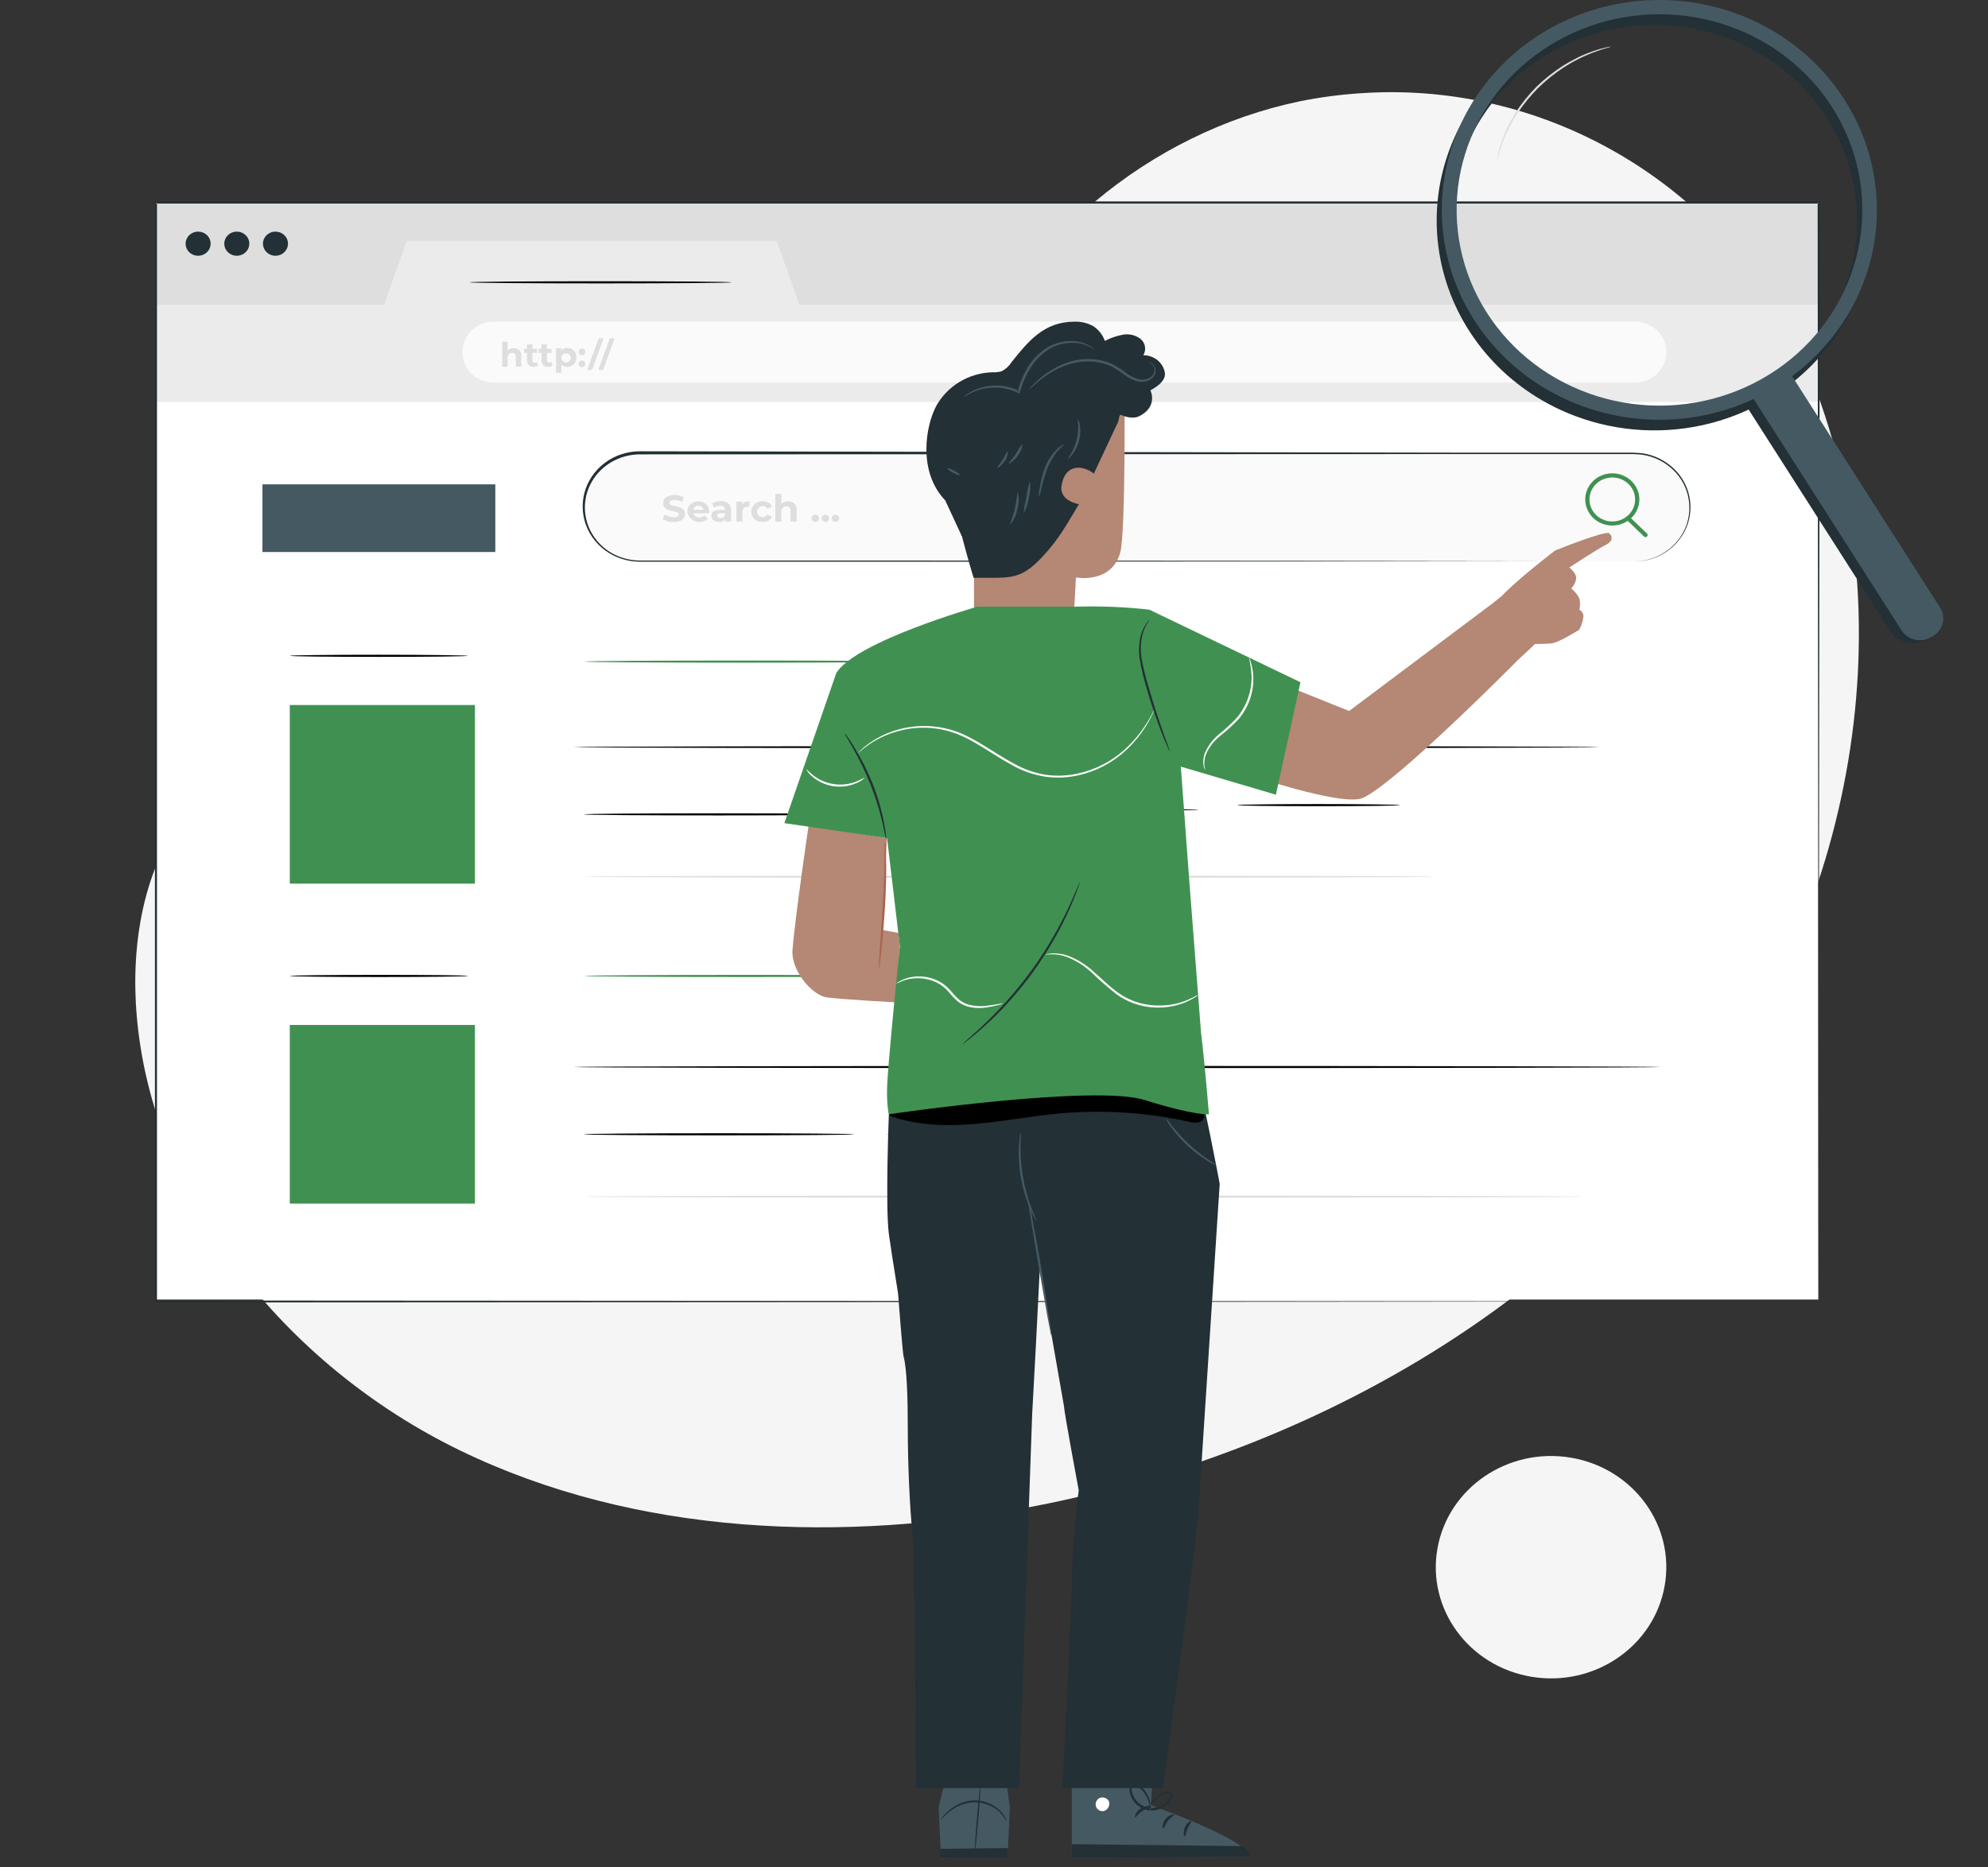 <svg fill-rule="evenodd" height="170.0" preserveAspectRatio="xMinYMin meet" version="1.0" viewBox="0 0 181 170" width="181.0" xmlns="http://www.w3.org/2000/svg" xmlns:xlink="http://www.w3.org/1999/xlink"><rect x="0" y="0" width="181" height="170" fill="#333333" stroke="none"/><title>...</title><desc>...</desc><g clip="0 0 181 170" id="group" transform="scale(1,-1) translate(0,-170)"><g transform=""><g transform=" matrix(1,0,0,-1,0,170)"><g transform=""><path d="M 162.598 29.293 L 161.652 27.798 C 153.708 15.159 139.338 7.543 124.193 8.47 C 122.24 8.582 120.298 8.832 118.383 9.217 C 104.609 12.061 92.624 22.11 87.655 34.981 C 84.734 42.549 83.921 51.264 78.359 57.273 C 71.146 65.091 58.895 65.338 48.127 65.013 C 37.359 64.687 25.099 64.964 17.914 72.816 C 13.448 77.749 12.019 84.752 12.367 91.322 C 13.328 108.756 25.924 124.339 41.925 132.086 C 57.926 139.833 76.786 140.525 94.305 137.12 C 118.851 132.344 142.196 119.234 156.226 99.002 C 170.255 78.769 173.823 51.148 162.598 29.293 Z " style="stroke: none; stroke-linecap: butt; stroke-width: 1; fill: rgb(96%,96%,96%); fill-rule: evenodd;"/></g><g transform=""><path d="M 151.557 144.419 C 152.543 138.909 148.712 133.672 143.001 132.721 C 137.291 131.77 131.862 135.466 130.877 140.976 C 129.892 146.486 133.722 151.723 139.433 152.674 C 145.144 153.624 150.572 149.929 151.557 144.419 Z " style="stroke: none; stroke-linecap: butt; stroke-width: 1; fill: rgb(96%,96%,96%); fill-rule: evenodd;"/></g><g transform=""><path d="M 165.572 18.456 L 14.18 18.456 L 14.18 27.813 L 165.572 27.813 L 165.572 18.456 Z " style="stroke: none; stroke-linecap: butt; stroke-width: 1; fill: rgb(87%,87%,87%); fill-rule: evenodd;"/></g><g transform=""><path d="M 165.549 36.409 L 14.157 36.409 L 14.157 118.326 L 165.549 118.326 L 165.549 36.409 Z " style="stroke: none; stroke-linecap: butt; stroke-width: 1; fill: rgb(100%,100%,100%); fill-rule: evenodd;"/></g><g transform=""><path d="M 14.18 27.742 L 34.969 27.742 L 37.026 21.957 L 70.724 21.957 L 72.781 27.742 L 165.572 27.742 L 165.572 36.607 L 14.18 36.607 L 14.18 27.742 Z " style="stroke: none; stroke-linecap: butt; stroke-width: 1; fill: rgb(92%,92%,92%); fill-rule: evenodd;"/></g><g transform=""><path d="M 19.177 22.189 C 19.177 22.406 19.11 22.619 18.985 22.799 C 18.859 22.98 18.682 23.121 18.474 23.204 C 18.265 23.287 18.036 23.309 17.816 23.267 C 17.595 23.224 17.392 23.119 17.233 22.966 C 17.073 22.812 16.965 22.616 16.921 22.403 C 16.877 22.19 16.899 21.969 16.986 21.768 C 17.072 21.568 17.218 21.396 17.405 21.275 C 17.592 21.155 17.812 21.09 18.038 21.09 C 18.187 21.09 18.336 21.118 18.474 21.173 C 18.613 21.228 18.738 21.309 18.844 21.411 C 18.95 21.513 19.034 21.634 19.091 21.768 C 19.148 21.901 19.177 22.044 19.177 22.189 Z " style="stroke: none; stroke-linecap: butt; stroke-width: 1; fill: rgb(14%,19%,21%); fill-rule: evenodd;"/></g><g transform=""><path d="M 22.698 22.189 C 22.698 22.406 22.631 22.619 22.506 22.799 C 22.38 22.98 22.203 23.121 21.994 23.204 C 21.786 23.287 21.557 23.309 21.337 23.267 C 21.116 23.224 20.913 23.119 20.753 22.966 C 20.594 22.812 20.486 22.616 20.442 22.403 C 20.398 22.19 20.42 21.969 20.507 21.768 C 20.593 21.568 20.739 21.396 20.926 21.275 C 21.113 21.155 21.334 21.09 21.559 21.09 C 21.708 21.09 21.857 21.118 21.995 21.173 C 22.134 21.228 22.259 21.309 22.365 21.411 C 22.471 21.513 22.555 21.634 22.612 21.768 C 22.669 21.901 22.698 22.044 22.698 22.189 Z " style="stroke: none; stroke-linecap: butt; stroke-width: 1; fill: rgb(14%,19%,21%); fill-rule: evenodd;"/></g><g transform=""><path d="M 26.219 22.189 C 26.219 22.406 26.152 22.619 26.027 22.799 C 25.902 22.98 25.724 23.121 25.516 23.204 C 25.308 23.287 25.079 23.309 24.858 23.267 C 24.637 23.224 24.434 23.119 24.275 22.966 C 24.116 22.812 24.007 22.616 23.963 22.403 C 23.919 22.19 23.942 21.969 24.028 21.768 C 24.114 21.568 24.26 21.396 24.448 21.275 C 24.635 21.155 24.855 21.09 25.08 21.09 C 25.23 21.09 25.378 21.118 25.517 21.173 C 25.655 21.228 25.781 21.309 25.887 21.411 C 25.992 21.513 26.076 21.634 26.133 21.768 C 26.19 21.901 26.22 22.044 26.219 22.189 Z " style="stroke: none; stroke-linecap: butt; stroke-width: 1; fill: rgb(14%,19%,21%); fill-rule: evenodd;"/></g><g transform=""><path d="M 148.839 34.843 L 44.974 34.843 C 44.209 34.843 43.476 34.55 42.936 34.029 C 42.395 33.507 42.092 32.8 42.092 32.062 C 42.092 31.325 42.395 30.618 42.936 30.096 C 43.476 29.575 44.209 29.282 44.974 29.282 L 148.839 29.282 C 149.603 29.282 150.336 29.575 150.877 30.096 C 151.417 30.618 151.721 31.325 151.721 32.062 C 151.721 32.8 151.417 33.507 150.877 34.029 C 150.336 34.55 149.603 34.843 148.839 34.843 Z " style="stroke: none; stroke-linecap: butt; stroke-width: 1; fill: rgb(98%,98%,98%); fill-rule: evenodd;"/></g><g transform=""><path d="M 47.46 32.432 L 47.46 33.374 L 46.968 33.374 L 46.968 32.507 C 46.968 32.242 46.84 32.133 46.623 32.133 C 46.406 32.133 46.213 32.275 46.213 32.574 L 46.213 33.389 L 45.721 33.389 L 45.721 31.109 L 46.213 31.109 L 46.213 31.902 C 46.361 31.772 46.555 31.702 46.755 31.707 C 46.853 31.701 46.952 31.716 47.044 31.751 C 47.135 31.785 47.218 31.84 47.285 31.909 C 47.353 31.978 47.403 32.061 47.434 32.152 C 47.464 32.242 47.473 32.338 47.46 32.432 L 47.46 32.432 Z " style="stroke: none; stroke-linecap: butt; stroke-width: 1; fill: rgb(87%,87%,87%); fill-rule: evenodd;"/></g><g transform=""><path d="M 49.002 33.292 C 48.887 33.363 48.752 33.4 48.615 33.397 C 48.531 33.408 48.445 33.4 48.364 33.375 C 48.284 33.349 48.21 33.307 48.149 33.25 C 48.088 33.193 48.041 33.124 48.011 33.047 C 47.982 32.97 47.971 32.888 47.98 32.806 L 47.98 32.133 L 47.716 32.133 L 47.716 31.76 L 47.98 31.76 L 47.98 31.36 L 48.472 31.36 L 48.472 31.76 L 48.894 31.76 L 48.894 32.133 L 48.472 32.133 L 48.472 32.806 C 48.467 32.834 48.47 32.864 48.479 32.891 C 48.488 32.918 48.503 32.943 48.524 32.964 C 48.544 32.985 48.569 33.001 48.597 33.011 C 48.625 33.021 48.655 33.025 48.685 33.023 C 48.756 33.024 48.826 33.001 48.882 32.959 L 49.002 33.292 Z " style="stroke: none; stroke-linecap: butt; stroke-width: 1; fill: rgb(87%,87%,87%); fill-rule: evenodd;"/></g><g transform=""><path d="M 50.327 33.292 C 50.211 33.362 50.077 33.399 49.94 33.397 C 49.855 33.408 49.77 33.4 49.689 33.375 C 49.608 33.349 49.535 33.307 49.474 33.25 C 49.413 33.193 49.365 33.124 49.336 33.047 C 49.307 32.97 49.296 32.888 49.304 32.806 L 49.304 32.133 L 49.041 32.133 L 49.041 31.76 L 49.304 31.76 L 49.304 31.36 L 49.796 31.36 L 49.796 31.76 L 50.222 31.76 L 50.222 32.133 L 49.796 32.133 L 49.796 32.806 C 49.793 32.834 49.796 32.863 49.805 32.89 C 49.815 32.917 49.83 32.942 49.85 32.963 C 49.87 32.983 49.895 32.999 49.923 33.01 C 49.95 33.02 49.98 33.025 50.009 33.023 C 50.082 33.024 50.153 33.001 50.211 32.959 L 50.327 33.292 Z " style="stroke: none; stroke-linecap: butt; stroke-width: 1; fill: rgb(87%,87%,87%); fill-rule: evenodd;"/></g><g transform=""><path d="M 52.473 32.552 C 52.48 32.662 52.463 32.773 52.423 32.877 C 52.383 32.981 52.321 33.075 52.242 33.155 C 52.162 33.234 52.066 33.297 51.959 33.339 C 51.853 33.38 51.739 33.4 51.624 33.397 C 51.529 33.401 51.434 33.385 51.346 33.351 C 51.258 33.317 51.178 33.265 51.113 33.199 L 51.113 33.946 L 50.621 33.946 L 50.621 31.704 L 51.101 31.704 L 51.101 31.894 C 51.168 31.822 51.251 31.766 51.344 31.729 C 51.436 31.692 51.536 31.676 51.636 31.681 C 51.752 31.679 51.867 31.701 51.974 31.745 C 52.081 31.788 52.177 31.854 52.256 31.936 C 52.335 32.018 52.395 32.115 52.433 32.222 C 52.47 32.328 52.483 32.44 52.473 32.552 L 52.473 32.552 Z M 51.973 32.552 C 51.965 32.471 51.934 32.394 51.882 32.331 C 51.83 32.267 51.76 32.219 51.68 32.193 C 51.6 32.167 51.515 32.164 51.433 32.184 C 51.352 32.204 51.278 32.246 51.221 32.306 C 51.164 32.366 51.127 32.44 51.113 32.52 C 51.099 32.6 51.11 32.683 51.143 32.757 C 51.177 32.831 51.232 32.895 51.303 32.939 C 51.373 32.984 51.455 33.008 51.539 33.008 C 51.6 33.009 51.66 32.997 51.715 32.974 C 51.771 32.951 51.821 32.917 51.862 32.874 C 51.903 32.831 51.934 32.78 51.953 32.724 C 51.972 32.669 51.979 32.61 51.973 32.552 Z " style="stroke: none; stroke-linecap: butt; stroke-width: 1; fill: rgb(87%,87%,87%); fill-rule: evenodd;"/></g><g transform=""><path d="M 52.682 32.002 C 52.69 31.93 52.726 31.862 52.783 31.813 C 52.84 31.764 52.913 31.737 52.99 31.737 C 53.066 31.737 53.139 31.764 53.196 31.813 C 53.253 31.862 53.289 31.93 53.297 32.002 C 53.302 32.044 53.298 32.087 53.285 32.127 C 53.272 32.167 53.25 32.204 53.221 32.235 C 53.191 32.267 53.156 32.292 53.116 32.309 C 53.076 32.326 53.033 32.335 52.99 32.335 C 52.946 32.335 52.903 32.326 52.863 32.309 C 52.823 32.292 52.788 32.267 52.758 32.235 C 52.73 32.204 52.708 32.167 52.694 32.127 C 52.681 32.087 52.677 32.044 52.682 32.002 L 52.682 32.002 Z M 52.682 33.097 C 52.69 33.025 52.726 32.957 52.783 32.908 C 52.84 32.859 52.913 32.832 52.99 32.832 C 53.066 32.832 53.139 32.859 53.196 32.908 C 53.253 32.957 53.289 33.025 53.297 33.097 C 53.302 33.139 53.298 33.182 53.285 33.222 C 53.272 33.262 53.25 33.299 53.221 33.33 C 53.191 33.361 53.156 33.387 53.116 33.404 C 53.076 33.421 53.033 33.43 52.99 33.43 C 52.946 33.43 52.903 33.421 52.863 33.404 C 52.823 33.387 52.788 33.361 52.758 33.33 C 52.73 33.299 52.708 33.262 52.694 33.222 C 52.681 33.182 52.677 33.139 52.682 33.097 L 52.682 33.097 Z " style="stroke: none; stroke-linecap: butt; stroke-width: 1; fill: rgb(87%,87%,87%); fill-rule: evenodd;"/></g><g transform=""><path d="M 54.51 30.803 L 54.951 30.803 L 53.906 33.677 L 53.468 33.677 L 54.51 30.803 Z " style="stroke: none; stroke-linecap: butt; stroke-width: 1; fill: rgb(87%,87%,87%); fill-rule: evenodd;"/></g><g transform=""><path d="M 55.52 30.803 L 55.958 30.803 L 54.916 33.677 L 54.475 33.677 L 55.52 30.803 Z " style="stroke: none; stroke-linecap: butt; stroke-width: 1; fill: rgb(87%,87%,87%); fill-rule: evenodd;"/></g><g transform=""><path d="M 148.746 51.14 L 58.252 51.14 C 56.897 51.14 55.597 50.621 54.639 49.697 C 53.681 48.772 53.143 47.518 53.143 46.211 L 53.143 46.211 C 53.144 44.904 53.682 43.651 54.64 42.727 C 55.598 41.803 56.897 41.283 58.252 41.282 L 148.746 41.282 C 150.101 41.283 151.4 41.803 152.357 42.727 C 153.315 43.651 153.854 44.904 153.855 46.211 C 153.855 47.518 153.317 48.772 152.359 49.697 C 151.4 50.621 150.101 51.14 148.746 51.14 L 148.746 51.14 Z " style="stroke: none; stroke-linecap: butt; stroke-width: 1; fill: rgb(98%,98%,98%); fill-rule: evenodd;"/></g><g transform=""><path d="M 148.746 51.14 C 149.468 51.125 150.179 50.97 150.838 50.684 C 151.486 50.397 152.064 49.983 152.538 49.468 C 153.011 48.953 153.369 48.349 153.588 47.695 C 153.772 47.111 153.842 46.499 153.797 45.89 C 153.749 45.208 153.554 44.544 153.224 43.939 C 152.855 43.277 152.334 42.704 151.702 42.265 C 151.01 41.784 150.204 41.481 149.358 41.383 C 148.909 41.346 148.457 41.333 148.006 41.345 L 146.596 41.345 L 133.586 41.345 L 58.26 41.372 C 57.355 41.374 56.468 41.612 55.691 42.059 C 54.929 42.499 54.301 43.126 53.872 43.877 C 53.443 44.628 53.229 45.475 53.252 46.333 C 53.275 47.19 53.534 48.025 54.002 48.754 C 54.47 49.483 55.131 50.078 55.916 50.479 C 56.692 50.867 57.557 51.06 58.43 51.039 L 83.677 51.039 L 117.542 51.062 L 140.395 51.092 L 146.593 51.092 L 148.208 51.092 C 148.572 51.092 148.758 51.092 148.758 51.092 L 148.208 51.092 L 146.593 51.092 L 140.395 51.092 L 117.542 51.126 L 83.677 51.144 L 63.675 51.144 L 58.43 51.144 C 57.524 51.167 56.627 50.966 55.823 50.561 C 54.795 50.036 53.978 49.195 53.503 48.17 C 53.028 47.145 52.922 45.996 53.202 44.907 C 53.483 43.817 54.133 42.85 55.049 42.158 C 55.966 41.467 57.096 41.091 58.26 41.091 L 133.605 41.215 L 146.616 41.215 L 148.026 41.215 C 148.482 41.204 148.938 41.218 149.393 41.256 C 150.254 41.359 151.074 41.672 151.775 42.164 C 152.39 42.589 152.9 43.141 153.267 43.78 C 153.634 44.418 153.85 45.127 153.898 45.856 C 153.939 46.475 153.862 47.095 153.673 47.687 C 153.497 48.204 153.236 48.69 152.898 49.126 C 152.373 49.813 151.673 50.358 150.865 50.707 C 150.373 50.916 149.85 51.051 149.316 51.107 C 148.932 51.14 148.746 51.14 148.746 51.14 Z " style="stroke: none; stroke-linecap: butt; stroke-width: 1; fill: rgb(14%,19%,21%); fill-rule: evenodd;"/></g><g transform=""><path d="M 60.328 47.261 L 60.517 46.85 C 60.757 47.009 61.04 47.094 61.331 47.097 C 61.668 47.097 61.803 46.988 61.803 46.843 C 61.803 46.398 60.374 46.704 60.374 45.822 C 60.374 45.419 60.711 45.075 61.412 45.075 C 61.711 45.069 62.005 45.142 62.264 45.284 L 62.09 45.703 C 61.884 45.584 61.649 45.52 61.408 45.516 C 61.071 45.516 60.94 45.639 60.94 45.789 C 60.94 46.226 62.369 45.923 62.369 46.794 C 62.369 47.19 62.028 47.541 61.327 47.541 C 60.972 47.549 60.623 47.452 60.328 47.261 L 60.328 47.261 Z " style="stroke: none; stroke-linecap: butt; stroke-width: 1; fill: rgb(87%,87%,87%); fill-rule: evenodd;"/></g><g transform=""><path d="M 64.561 46.734 L 63.132 46.734 C 63.161 46.849 63.231 46.95 63.331 47.019 C 63.43 47.088 63.553 47.119 63.674 47.108 C 63.762 47.111 63.849 47.096 63.93 47.065 C 64.011 47.034 64.085 46.988 64.147 46.929 L 64.438 47.235 C 64.29 47.372 64.105 47.467 63.905 47.508 C 63.704 47.549 63.496 47.536 63.303 47.469 C 63.11 47.402 62.941 47.285 62.813 47.13 C 62.686 46.975 62.606 46.789 62.582 46.592 C 62.58 46.466 62.605 46.34 62.656 46.224 C 62.706 46.107 62.781 46.001 62.876 45.913 C 62.97 45.825 63.082 45.757 63.205 45.712 C 63.327 45.668 63.458 45.648 63.589 45.654 C 63.72 45.648 63.85 45.668 63.972 45.713 C 64.095 45.758 64.206 45.828 64.298 45.917 C 64.391 46.006 64.463 46.113 64.51 46.23 C 64.558 46.348 64.579 46.474 64.573 46.6 C 64.573 46.633 64.565 46.69 64.561 46.734 Z M 63.124 46.424 L 64.054 46.424 C 64.034 46.319 63.977 46.224 63.892 46.156 C 63.807 46.088 63.7 46.05 63.589 46.05 C 63.479 46.05 63.372 46.088 63.287 46.156 C 63.202 46.224 63.144 46.319 63.124 46.424 L 63.124 46.424 Z " style="stroke: none; stroke-linecap: butt; stroke-width: 1; fill: rgb(87%,87%,87%); fill-rule: evenodd;"/></g><g transform=""><path d="M 66.556 46.454 L 66.556 47.497 L 66.045 47.497 L 66.045 47.269 C 65.981 47.357 65.894 47.427 65.792 47.472 C 65.691 47.517 65.579 47.534 65.468 47.523 C 65.026 47.523 64.763 47.284 64.763 46.97 C 64.763 46.656 64.999 46.424 65.572 46.424 L 66.01 46.424 C 66.01 46.2 65.867 46.05 65.572 46.05 C 65.377 46.049 65.187 46.108 65.03 46.218 L 64.832 45.845 C 65.075 45.695 65.358 45.619 65.646 45.624 C 66.207 45.647 66.556 45.905 66.556 46.454 Z M 66.01 46.921 L 66.01 46.734 L 65.623 46.734 C 65.367 46.734 65.286 46.824 65.286 46.947 C 65.286 47.071 65.402 47.168 65.592 47.168 C 65.68 47.176 65.768 47.157 65.844 47.112 C 65.919 47.068 65.978 47.001 66.01 46.921 L 66.01 46.921 Z " style="stroke: none; stroke-linecap: butt; stroke-width: 1; fill: rgb(87%,87%,87%); fill-rule: evenodd;"/></g><g transform=""><path d="M 68.226 45.647 L 68.226 46.133 L 68.102 46.133 C 68.033 46.127 67.964 46.136 67.9 46.16 C 67.835 46.184 67.777 46.221 67.729 46.269 C 67.681 46.316 67.645 46.374 67.623 46.437 C 67.601 46.5 67.594 46.567 67.602 46.633 L 67.602 47.497 L 67.052 47.497 L 67.052 45.673 L 67.575 45.673 L 67.575 45.912 C 67.654 45.821 67.754 45.75 67.867 45.704 C 67.981 45.658 68.103 45.638 68.226 45.647 Z " style="stroke: none; stroke-linecap: butt; stroke-width: 1; fill: rgb(87%,87%,87%); fill-rule: evenodd;"/></g><g transform=""><path d="M 68.397 46.585 C 68.397 46.455 68.425 46.326 68.479 46.207 C 68.533 46.088 68.612 45.981 68.711 45.893 C 68.81 45.805 68.926 45.738 69.054 45.696 C 69.181 45.653 69.316 45.636 69.45 45.647 C 69.623 45.633 69.796 45.67 69.946 45.753 C 70.097 45.836 70.218 45.96 70.294 46.11 L 69.868 46.331 C 69.829 46.255 69.769 46.191 69.694 46.147 C 69.62 46.103 69.534 46.08 69.446 46.08 C 69.308 46.08 69.174 46.133 69.076 46.228 C 68.978 46.323 68.923 46.451 68.923 46.585 C 68.923 46.719 68.978 46.847 69.076 46.941 C 69.174 47.036 69.308 47.089 69.446 47.089 C 69.534 47.091 69.62 47.068 69.695 47.023 C 69.77 46.979 69.83 46.915 69.868 46.839 L 70.294 47.063 C 70.217 47.212 70.095 47.335 69.945 47.417 C 69.794 47.499 69.622 47.535 69.45 47.523 C 69.316 47.533 69.181 47.517 69.054 47.474 C 68.926 47.432 68.81 47.364 68.711 47.276 C 68.612 47.188 68.533 47.081 68.479 46.962 C 68.425 46.843 68.397 46.715 68.397 46.585 L 68.397 46.585 Z " style="stroke: none; stroke-linecap: butt; stroke-width: 1; fill: rgb(87%,87%,87%); fill-rule: evenodd;"/></g><g transform=""><path d="M 72.529 46.454 L 72.529 47.497 L 71.979 47.497 L 71.979 46.532 C 71.979 46.237 71.84 46.103 71.592 46.103 C 71.344 46.103 71.139 46.26 71.139 46.596 L 71.139 47.497 L 70.589 47.497 L 70.589 44.982 L 71.139 44.982 L 71.139 45.864 C 71.219 45.791 71.313 45.734 71.416 45.697 C 71.52 45.66 71.629 45.643 71.739 45.647 C 71.849 45.639 71.96 45.654 72.063 45.693 C 72.166 45.731 72.258 45.791 72.334 45.868 C 72.41 45.946 72.467 46.038 72.501 46.14 C 72.534 46.241 72.544 46.349 72.529 46.454 Z " style="stroke: none; stroke-linecap: butt; stroke-width: 1; fill: rgb(87%,87%,87%); fill-rule: evenodd;"/></g><g transform=""><path d="M 73.885 47.19 C 73.885 47.103 73.921 47.019 73.985 46.958 C 74.049 46.896 74.135 46.861 74.226 46.861 C 74.316 46.861 74.403 46.896 74.467 46.958 C 74.531 47.019 74.567 47.103 74.567 47.19 C 74.567 47.277 74.531 47.361 74.467 47.423 C 74.403 47.484 74.316 47.519 74.226 47.519 C 74.135 47.519 74.049 47.484 73.985 47.423 C 73.921 47.361 73.885 47.277 73.885 47.19 Z " style="stroke: none; stroke-linecap: butt; stroke-width: 1; fill: rgb(87%,87%,87%); fill-rule: evenodd;"/></g><g transform=""><path d="M 74.807 47.19 C 74.808 47.125 74.828 47.062 74.866 47.009 C 74.904 46.955 74.957 46.913 75.02 46.889 C 75.082 46.865 75.151 46.859 75.216 46.872 C 75.282 46.885 75.343 46.917 75.39 46.963 C 75.437 47.009 75.469 47.068 75.482 47.131 C 75.495 47.195 75.488 47.261 75.462 47.321 C 75.436 47.381 75.392 47.432 75.337 47.468 C 75.281 47.504 75.215 47.523 75.148 47.523 C 75.102 47.523 75.058 47.515 75.016 47.498 C 74.974 47.482 74.936 47.457 74.904 47.426 C 74.872 47.395 74.847 47.358 74.831 47.318 C 74.814 47.277 74.806 47.234 74.807 47.19 Z " style="stroke: none; stroke-linecap: butt; stroke-width: 1; fill: rgb(87%,87%,87%); fill-rule: evenodd;"/></g><g transform=""><path d="M 75.725 47.19 C 75.725 47.103 75.76 47.019 75.824 46.958 C 75.888 46.896 75.975 46.861 76.066 46.861 C 76.156 46.861 76.243 46.896 76.306 46.958 C 76.37 47.019 76.406 47.103 76.406 47.19 C 76.406 47.233 76.397 47.276 76.38 47.316 C 76.363 47.356 76.338 47.392 76.306 47.423 C 76.275 47.453 76.237 47.477 76.196 47.494 C 76.155 47.511 76.11 47.519 76.066 47.519 C 76.021 47.519 75.976 47.511 75.935 47.494 C 75.894 47.477 75.856 47.453 75.824 47.423 C 75.793 47.392 75.768 47.356 75.751 47.316 C 75.733 47.276 75.725 47.233 75.725 47.19 L 75.725 47.19 Z " style="stroke: none; stroke-linecap: butt; stroke-width: 1; fill: rgb(87%,87%,87%); fill-rule: evenodd;"/></g><g transform=""><path d="M 42.607 59.713 C 42.607 59.769 38.974 59.81 34.496 59.81 C 30.018 59.81 26.385 59.769 26.385 59.713 C 26.385 59.657 30.015 59.616 34.496 59.616 C 38.978 59.616 42.607 59.669 42.607 59.713 Z " style="stroke: none; stroke-linecap: butt; stroke-width: 1; fill: rgb(0%,0%,0%); fill-rule: evenodd;"/></g><g transform=""><path d="M 43.242 64.194 L 26.385 64.194 L 26.385 80.458 L 43.242 80.458 L 43.242 64.194 Z " style="stroke: none; stroke-linecap: butt; stroke-width: 1; fill: rgb(25%,57%,32%); fill-rule: evenodd;"/></g><g transform=""><path d="M 145.67 68.028 C 145.67 68.081 124.754 68.126 98.942 68.126 C 73.129 68.126 52.209 68.081 52.209 68.028 C 52.209 67.976 73.125 67.931 98.942 67.931 C 124.758 67.931 145.67 67.972 145.67 68.028 Z " style="stroke: none; stroke-linecap: butt; stroke-width: 1; fill: rgb(0%,0%,0%); fill-rule: evenodd;"/></g><g transform=""><path d="M 77.774 74.15 C 77.774 74.206 72.258 74.247 65.46 74.247 C 58.662 74.247 53.143 74.206 53.143 74.15 C 53.143 74.094 58.654 74.053 65.46 74.053 C 72.266 74.053 77.774 74.097 77.774 74.15 Z " style="stroke: none; stroke-linecap: butt; stroke-width: 1; fill: rgb(0%,0%,0%); fill-rule: evenodd;"/></g><g transform=""><path d="M 130.735 79.83 C 130.735 79.883 113.362 79.927 91.939 79.927 C 70.515 79.927 53.143 79.883 53.143 79.83 C 53.143 79.778 70.511 79.729 91.939 79.729 C 113.366 79.729 130.735 79.774 130.735 79.83 Z " style="stroke: none; stroke-linecap: butt; stroke-width: 1; fill: rgb(87%,87%,87%); fill-rule: evenodd;"/></g><g transform=""><path d="M 42.607 88.863 C 42.607 88.915 38.974 88.96 34.496 88.96 C 30.018 88.96 26.385 88.915 26.385 88.863 C 26.385 88.811 30.015 88.766 34.496 88.766 C 38.978 88.766 42.607 88.799 42.607 88.863 Z " style="stroke: none; stroke-linecap: butt; stroke-width: 1; fill: rgb(0%,0%,0%); fill-rule: evenodd;"/></g><g transform=""><path d="M 43.242 93.325 L 26.385 93.325 L 26.385 109.589 L 43.242 109.589 L 43.242 93.325 Z " style="stroke: none; stroke-linecap: butt; stroke-width: 1; fill: rgb(25%,57%,32%); fill-rule: evenodd;"/></g><g transform=""><path d="M 151.225 97.156 C 151.225 97.212 129.057 97.253 101.719 97.253 C 74.38 97.253 52.209 97.212 52.209 97.156 C 52.209 97.1 74.373 97.058 101.719 97.058 C 129.065 97.058 151.225 97.103 151.225 97.156 Z " style="stroke: none; stroke-linecap: butt; stroke-width: 1; fill: rgb(0%,0%,0%); fill-rule: evenodd;"/></g><g transform=""><path d="M 77.774 103.281 C 77.774 103.333 72.258 103.378 65.46 103.378 C 58.662 103.378 53.143 103.333 53.143 103.281 C 53.143 103.228 58.654 103.184 65.46 103.184 C 72.266 103.184 77.774 103.228 77.774 103.281 Z " style="stroke: none; stroke-linecap: butt; stroke-width: 1; fill: rgb(0%,0%,0%); fill-rule: evenodd;"/></g><g transform=""><path d="M 144.245 108.957 C 144.245 109.013 123.852 109.055 98.698 109.055 C 73.544 109.055 53.143 109.013 53.143 108.957 C 53.143 108.901 73.536 108.86 98.698 108.86 C 123.859 108.86 144.245 108.905 144.245 108.957 Z " style="stroke: none; stroke-linecap: butt; stroke-width: 1; fill: rgb(87%,87%,87%); fill-rule: evenodd;"/></g><g transform=""><path d="M 165.572 118.524 C 165.572 117.882 165.541 79.359 165.491 18.456 L 165.572 18.534 L 14.192 18.534 L 14.292 18.437 C 14.292 54.156 14.292 88.093 14.292 118.506 L 14.199 118.416 L 165.591 118.506 L 14.199 118.592 L 14.106 118.592 L 14.106 118.506 C 14.106 88.093 14.106 54.156 14.106 18.437 L 14.106 18.34 L 14.219 18.34 L 165.599 18.34 L 165.681 18.34 L 165.681 18.418 C 165.607 79.359 165.572 117.882 165.572 118.524 Z " style="stroke: none; stroke-linecap: butt; stroke-width: 1; fill: rgb(14%,19%,21%); fill-rule: evenodd;"/></g><g transform=""><path d="M 66.633 25.706 C 66.633 25.762 61.288 25.803 54.696 25.803 C 48.103 25.803 42.758 25.762 42.758 25.706 C 42.758 25.649 48.103 25.608 54.696 25.608 C 61.288 25.608 66.633 25.653 66.633 25.706 Z " style="stroke: none; stroke-linecap: butt; stroke-width: 1; fill: rgb(0%,0%,0%); fill-rule: evenodd;"/></g><g transform=""><path d="M 45.097 44.1 L 23.895 44.1 L 23.895 50.262 L 45.097 50.262 L 45.097 44.1 Z " style="stroke: none; stroke-linecap: butt; stroke-width: 1; fill: rgb(27%,35%,39%); fill-rule: evenodd;"/></g><g transform=""><path d="M 82.642 60.24 C 82.642 60.296 76.058 60.337 67.924 60.337 C 59.789 60.337 53.205 60.296 53.205 60.24 C 53.205 60.184 59.789 60.143 67.924 60.143 C 76.058 60.143 82.642 60.188 82.642 60.24 Z " style="stroke: none; stroke-linecap: butt; stroke-width: 1; fill: rgb(25%,57%,32%); fill-rule: evenodd;"/></g><g transform=""><path d="M 82.642 88.863 C 82.642 88.915 76.058 88.96 67.924 88.96 C 59.789 88.96 53.205 88.915 53.205 88.863 C 53.205 88.811 59.789 88.766 67.924 88.766 C 76.058 88.766 82.642 88.799 82.642 88.863 Z " style="stroke: none; stroke-linecap: butt; stroke-width: 1; fill: rgb(25%,57%,32%); fill-rule: evenodd;"/></g><g transform=""><path d="M 146.797 47.852 C 146.31 47.852 145.833 47.714 145.427 47.453 C 145.022 47.192 144.705 46.821 144.518 46.386 C 144.331 45.952 144.282 45.474 144.377 45.012 C 144.472 44.551 144.707 44.127 145.052 43.794 C 145.396 43.462 145.836 43.235 146.314 43.144 C 146.792 43.052 147.288 43.099 147.738 43.28 C 148.188 43.46 148.573 43.765 148.843 44.157 C 149.114 44.548 149.258 45.008 149.257 45.479 C 149.256 46.108 148.997 46.711 148.536 47.156 C 148.074 47.6 147.449 47.851 146.797 47.852 L 146.797 47.852 Z M 146.797 43.475 C 146.387 43.475 145.985 43.592 145.643 43.811 C 145.301 44.031 145.034 44.343 144.877 44.709 C 144.719 45.075 144.677 45.478 144.757 45.867 C 144.837 46.256 145.034 46.613 145.324 46.894 C 145.614 47.174 145.984 47.365 146.387 47.443 C 146.79 47.52 147.208 47.481 147.587 47.33 C 147.967 47.178 148.291 46.921 148.52 46.592 C 148.748 46.262 148.87 45.875 148.87 45.479 C 148.87 44.948 148.651 44.439 148.263 44.063 C 147.874 43.688 147.347 43.477 146.797 43.475 L 146.797 43.475 Z " style="stroke: none; stroke-linecap: butt; stroke-width: 1; fill: rgb(25%,57%,32%); fill-rule: evenodd;"/></g><g transform=""><path d="M 149.822 48.906 C 149.77 48.906 149.72 48.885 149.683 48.849 L 148.079 47.314 C 148.061 47.296 148.047 47.276 148.037 47.253 C 148.027 47.23 148.022 47.206 148.022 47.181 C 148.022 47.156 148.027 47.132 148.037 47.109 C 148.047 47.086 148.061 47.066 148.079 47.048 C 148.097 47.031 148.119 47.017 148.143 47.008 C 148.166 46.998 148.191 46.993 148.217 46.993 C 148.242 46.993 148.268 46.998 148.291 47.008 C 148.315 47.017 148.336 47.031 148.354 47.048 L 149.958 48.584 C 149.984 48.611 150.002 48.644 150.009 48.68 C 150.016 48.716 150.012 48.753 149.997 48.787 C 149.983 48.821 149.959 48.85 149.928 48.871 C 149.897 48.892 149.86 48.904 149.822 48.906 L 149.822 48.906 Z " style="stroke: none; stroke-linecap: butt; stroke-width: 1; fill: rgb(25%,57%,32%); fill-rule: evenodd;"/></g><g transform=""><path d="M 109.156 73.731 C 109.156 73.784 102.815 73.829 94.991 73.829 C 87.166 73.829 80.822 73.784 80.822 73.731 C 80.822 73.679 87.166 73.634 94.991 73.634 C 102.815 73.634 109.156 73.675 109.156 73.731 Z " style="stroke: none; stroke-linecap: butt; stroke-width: 1; fill: rgb(0%,0%,0%); fill-rule: evenodd;"/></g><g transform=""><path d="M 127.466 73.309 C 127.466 73.365 124.146 73.406 120.056 73.406 C 115.965 73.406 112.642 73.365 112.642 73.309 C 112.642 73.253 115.962 73.212 120.056 73.212 C 124.15 73.212 127.466 73.257 127.466 73.309 Z " style="stroke: none; stroke-linecap: butt; stroke-width: 1; fill: rgb(0%,0%,0%); fill-rule: evenodd;"/></g><g transform=""><path d="M 109.021 103.281 C 109.021 103.333 102.68 103.378 94.856 103.378 C 87.031 103.378 80.69 103.333 80.69 103.281 C 80.69 103.228 87.031 103.184 94.856 103.184 C 102.68 103.184 109.021 103.228 109.021 103.281 Z " style="stroke: none; stroke-linecap: butt; stroke-width: 1; fill: rgb(0%,0%,0%); fill-rule: evenodd;"/></g><g transform=""><path d="M 97.583 161.397 L 97.583 169.155 L 113.805 169.08 C 113.689 167.507 104.784 164.368 104.784 164.368 L 104.962 161.378 L 97.583 161.397 Z " style="stroke: none; stroke-linecap: butt; stroke-width: 1; fill: rgb(27%,35%,39%); fill-rule: evenodd;"/></g><g transform=""><g transform=""><path d="M 100.213 163.665 C 100.055 163.721 99.923 163.83 99.842 163.972 C 99.761 164.114 99.736 164.28 99.771 164.439 C 99.808 164.595 99.907 164.73 100.047 164.816 C 100.187 164.902 100.356 164.932 100.519 164.898 C 100.686 164.838 100.825 164.721 100.911 164.569 C 100.996 164.417 101.022 164.241 100.983 164.072 C 100.955 163.995 100.911 163.924 100.853 163.863 C 100.796 163.803 100.727 163.753 100.65 163.719 C 100.573 163.684 100.489 163.664 100.404 163.661 C 100.319 163.657 100.234 163.67 100.155 163.699 Z " style="stroke: none; stroke-linecap: butt; stroke-width: 0; fill: rgb(100%,100%,100%); fill-rule: evenodd;"/><path d="M 100.213 163.665 C 100.055 163.721 99.923 163.83 99.842 163.972 C 99.761 164.114 99.736 164.28 99.771 164.439 C 99.808 164.595 99.907 164.73 100.047 164.816 C 100.187 164.902 100.356 164.932 100.519 164.898 C 100.686 164.838 100.825 164.721 100.911 164.569 C 100.996 164.417 101.022 164.241 100.983 164.072 C 100.955 163.995 100.911 163.924 100.853 163.863 C 100.796 163.803 100.727 163.753 100.65 163.719 C 100.573 163.684 100.489 163.664 100.404 163.661 C 100.319 163.657 100.234 163.67 100.155 163.699 " style="stroke: none; stroke-linecap: butt; stroke-width: 1; fill: none; fill-rule: evenodd;"/></g></g><g transform=""><path d="M 97.583 169.155 L 97.583 167.918 L 113.077 168.094 C 113.077 168.094 113.882 168.561 113.809 169.08 L 97.583 169.155 Z " style="stroke: none; stroke-linecap: butt; stroke-width: 1; fill: rgb(14%,19%,21%); fill-rule: evenodd;"/></g><g transform=""><path d="M 104.792 164.517 C 104.792 164.599 104.404 164.64 104.017 164.891 C 103.63 165.141 103.432 165.496 103.359 165.466 C 103.285 165.436 103.397 164.966 103.866 164.655 C 104.335 164.345 104.807 164.442 104.792 164.517 Z " style="stroke: none; stroke-linecap: butt; stroke-width: 1; fill: rgb(14%,19%,21%); fill-rule: evenodd;"/></g><g transform=""><path d="M 106.918 165.235 C 106.918 165.313 106.596 165.455 106.333 165.799 C 106.069 166.143 106 166.505 105.922 166.502 C 105.845 166.498 105.787 166.046 106.12 165.623 C 106.453 165.201 106.914 165.16 106.918 165.235 Z " style="stroke: none; stroke-linecap: butt; stroke-width: 1; fill: rgb(14%,19%,21%); fill-rule: evenodd;"/></g><g transform=""><path d="M 107.874 167.212 C 107.801 167.23 107.684 166.838 107.874 166.386 C 108.064 165.934 108.436 165.762 108.471 165.829 C 108.506 165.896 108.281 166.135 108.126 166.502 C 107.971 166.868 107.952 167.204 107.874 167.212 Z " style="stroke: none; stroke-linecap: butt; stroke-width: 1; fill: rgb(14%,19%,21%); fill-rule: evenodd;"/></g><g transform=""><path d="M 104.633 162.309 C 104.602 162.383 104.245 162.279 103.792 162.309 C 103.339 162.338 103.017 162.495 102.963 162.424 C 102.909 162.353 103.25 162.051 103.773 162.028 C 104.296 162.006 104.671 162.245 104.633 162.309 Z " style="stroke: none; stroke-linecap: butt; stroke-width: 1; fill: rgb(14%,19%,21%); fill-rule: evenodd;"/></g><g transform=""><path d="M 104.726 164.865 C 104.769 164.71 104.781 164.549 104.76 164.39 C 104.725 163.955 104.577 163.534 104.331 163.168 C 104.162 162.917 103.946 162.698 103.695 162.522 C 103.621 162.46 103.531 162.419 103.435 162.403 C 103.339 162.387 103.241 162.395 103.149 162.428 C 103.054 162.479 102.975 162.553 102.918 162.643 C 102.862 162.733 102.831 162.835 102.828 162.94 C 102.853 163.345 103.001 163.733 103.255 164.057 C 103.509 164.38 103.856 164.623 104.253 164.756 C 104.642 164.875 105.058 164.879 105.449 164.767 C 105.84 164.655 106.187 164.433 106.445 164.129 C 106.572 163.988 106.671 163.826 106.736 163.65 C 106.769 163.549 106.769 163.441 106.736 163.34 C 106.718 163.29 106.689 163.243 106.651 163.205 C 106.613 163.166 106.566 163.136 106.515 163.116 C 106.347 163.068 106.166 163.085 106.012 163.164 C 105.877 163.223 105.748 163.292 105.624 163.37 C 105.26 163.605 104.946 163.906 104.698 164.256 C 104.597 164.379 104.521 164.52 104.474 164.67 C 104.81 164.215 105.228 163.823 105.709 163.512 C 105.926 163.392 106.213 163.22 106.442 163.299 C 106.542 163.336 106.581 163.452 106.534 163.587 C 106.476 163.733 106.389 163.867 106.279 163.983 C 106.045 164.252 105.733 164.447 105.383 164.545 C 105.034 164.643 104.662 164.638 104.315 164.532 C 103.968 164.414 103.663 164.203 103.436 163.923 C 103.209 163.644 103.069 163.308 103.033 162.955 C 103.03 162.888 103.046 162.821 103.08 162.762 C 103.113 162.702 103.163 162.653 103.223 162.619 C 103.284 162.6 103.35 162.596 103.414 162.608 C 103.477 162.619 103.537 162.646 103.587 162.686 C 103.821 162.843 104.025 163.039 104.187 163.265 C 104.431 163.6 104.594 163.983 104.664 164.386 C 104.714 164.697 104.706 164.865 104.726 164.865 Z " style="stroke: none; stroke-linecap: butt; stroke-width: 1; fill: rgb(14%,19%,21%); fill-rule: evenodd;"/></g><g transform=""><path d="M 91.661 162.518 L 91.936 164.517 L 91.754 169.02 L 85.672 169.162 L 85.456 164.517 L 86.145 161.755 L 91.661 162.518 Z " style="stroke: none; stroke-linecap: butt; stroke-width: 1; fill: rgb(27%,35%,39%); fill-rule: evenodd;"/></g><g transform=""><path d="M 88.748 168.68 C 88.709 168.68 88.798 167.305 88.942 165.605 C 89.085 163.904 89.236 162.522 89.271 162.518 C 89.306 162.514 89.22 163.897 89.077 165.597 C 88.934 167.298 88.783 168.68 88.748 168.68 Z " style="stroke: none; stroke-linecap: butt; stroke-width: 1; fill: rgb(14%,19%,21%); fill-rule: evenodd;"/></g><g transform=""><path d="M 91.777 168.269 L 85.634 168.34 L 85.634 169.162 L 91.781 169.159 L 91.777 168.269 Z " style="stroke: none; stroke-linecap: butt; stroke-width: 1; fill: rgb(14%,19%,21%); fill-rule: evenodd;"/></g><g transform=""><path d="M 85.649 165.679 C 85.649 165.679 85.692 165.586 85.804 165.444 C 85.965 165.24 86.147 165.052 86.346 164.883 C 86.639 164.627 86.969 164.413 87.326 164.248 C 87.95 163.954 88.655 163.861 89.338 163.982 C 90.021 164.104 90.645 164.434 91.118 164.925 C 91.297 165.116 91.447 165.331 91.564 165.564 C 91.613 165.645 91.646 165.735 91.66 165.829 C 91.472 165.54 91.259 165.267 91.025 165.01 C 90.417 164.432 89.598 164.107 88.744 164.106 C 87.888 164.131 87.067 164.44 86.42 164.981 C 85.92 165.38 85.672 165.702 85.649 165.679 Z " style="stroke: none; stroke-linecap: butt; stroke-width: 1; fill: rgb(14%,19%,21%); fill-rule: evenodd;"/></g><g transform=""><path d="M 88.721 36.82 L 88.674 57.097 L 97.695 57.512 L 97.959 52.579 C 97.959 52.579 101.162 53.192 101.987 50.337 C 102.518 48.502 102.375 34.327 102.375 34.327 L 88.721 36.82 Z " style="stroke: none; stroke-linecap: butt; stroke-width: 1; fill: rgb(71%,53%,46%); fill-rule: evenodd;"/></g><g transform=""><path d="M 103.552 35.751 C 102.131 36.143 101.821 38.367 101.821 38.367 L 99.593 43.117 C 98.459 42.261 96.932 42.31 96.646 44.238 C 96.437 45.628 98.23 45.908 98.23 45.908 C 97.184 47.624 96.479 49.01 94.957 50.64 C 93.322 52.415 92.393 52.59 90.611 52.613 L 88.643 52.613 C 88.643 52.613 87.679 49.597 85.897 42.059 C 83.922 33.696 94.171 34.772 96.073 32.638 C 99.167 29.166 108.041 34.514 103.552 35.751 Z " style="stroke: none; stroke-linecap: butt; stroke-width: 1; fill: rgb(14%,19%,21%); fill-rule: evenodd;"/></g><g transform=""><path d="M 106.054 33.927 C 105.976 33.481 105.735 33.077 105.375 32.787 C 105.014 32.497 104.559 32.341 104.09 32.346 C 104.237 32.108 104.291 31.828 104.245 31.554 C 104.198 31.281 104.053 31.032 103.834 30.852 C 103.608 30.68 103.346 30.558 103.065 30.493 C 102.785 30.429 102.494 30.423 102.212 30.478 C 101.647 30.588 101.101 30.777 100.592 31.038 C 100.402 30.496 100.035 30.028 99.547 29.704 C 99.021 29.407 98.416 29.263 97.808 29.289 C 95.038 29.289 93.582 31.117 92.094 32.982 C 91.877 33.329 91.567 33.613 91.196 33.804 C 90.925 33.88 90.644 33.911 90.363 33.894 C 89.305 33.926 88.274 34.227 87.375 34.766 C 86.476 35.306 85.74 36.064 85.242 36.965 C 84.274 38.77 83.549 42.945 86.059 45.561 L 87.57 48.816 L 102.029 37.761 C 102.134 37.814 103.04 38.24 103.738 37.889 C 105.469 37.007 104.741 35.542 104.741 35.542 C 104.88 35.448 106.201 34.824 106.054 33.927 Z " style="stroke: none; stroke-linecap: butt; stroke-width: 1; fill: rgb(14%,19%,21%); fill-rule: evenodd;"/></g><g transform=""><path d="M 92.672 44.806 C 92.792 45.315 92.775 45.845 92.621 46.346 C 92.54 46.862 92.32 47.349 91.982 47.758 C 91.92 47.728 92.211 47.108 92.397 46.297 C 92.582 45.486 92.606 44.806 92.672 44.806 Z " style="stroke: none; stroke-linecap: butt; stroke-width: 1; fill: rgb(27%,35%,39%); fill-rule: evenodd;"/></g><g transform=""><path d="M 93.764 43.808 C 93.839 44.307 93.811 44.815 93.679 45.303 C 93.621 45.8 93.459 46.281 93.202 46.716 C 93.24 46.225 93.325 45.738 93.454 45.262 C 93.509 44.769 93.613 44.282 93.764 43.808 Z " style="stroke: none; stroke-linecap: butt; stroke-width: 1; fill: rgb(27%,35%,39%); fill-rule: evenodd;"/></g><g transform=""><path d="M 96.886 40.46 C 96.909 40.49 96.653 40.669 96.328 41.035 C 95.913 41.52 95.585 42.068 95.356 42.657 C 95.133 43.252 94.954 43.862 94.817 44.481 C 94.779 44.739 94.703 44.99 94.593 45.228 C 94.576 44.961 94.598 44.693 94.659 44.432 C 94.75 43.794 94.912 43.168 95.143 42.564 C 95.378 41.951 95.742 41.391 96.212 40.919 C 96.395 40.717 96.626 40.559 96.886 40.46 L 96.886 40.46 Z " style="stroke: none; stroke-linecap: butt; stroke-width: 1; fill: rgb(27%,35%,39%); fill-rule: evenodd;"/></g><g transform=""><path d="M 98.148 38.184 C 98.175 38.184 98.268 38.378 98.326 38.729 C 98.392 39.192 98.364 39.663 98.245 40.116 C 98.132 40.569 97.925 40.997 97.637 41.371 C 97.416 41.659 97.25 41.798 97.215 41.779 C 97.18 41.76 97.769 41.08 98.024 40.063 C 98.28 39.047 98.079 38.191 98.148 38.184 Z " style="stroke: none; stroke-linecap: butt; stroke-width: 1; fill: rgb(27%,35%,39%); fill-rule: evenodd;"/></g><g transform=""><path d="M 87.384 43.248 C 87.353 43.304 87.078 43.21 86.769 43.042 C 86.459 42.874 86.23 42.698 86.261 42.642 C 86.292 42.586 86.567 42.683 86.877 42.851 C 87.187 43.02 87.415 43.195 87.384 43.248 Z " style="stroke: none; stroke-linecap: butt; stroke-width: 1; fill: rgb(27%,35%,39%); fill-rule: evenodd;"/></g><g transform=""><path d="M 91.742 41.084 C 91.777 41.398 91.686 41.714 91.487 41.966 C 91.208 42.41 90.832 42.642 90.793 42.597 C 90.754 42.552 91.037 42.261 91.289 41.85 C 91.541 41.439 91.676 41.069 91.742 41.084 Z " style="stroke: none; stroke-linecap: butt; stroke-width: 1; fill: rgb(27%,35%,39%); fill-rule: evenodd;"/></g><g transform=""><path d="M 93.082 40.389 C 93.077 40.772 92.941 41.142 92.694 41.443 C 92.334 41.973 91.881 42.257 91.846 42.19 C 91.811 42.123 92.168 41.816 92.505 41.304 C 92.678 40.989 92.871 40.683 93.082 40.389 Z " style="stroke: none; stroke-linecap: butt; stroke-width: 1; fill: rgb(27%,35%,39%); fill-rule: evenodd;"/></g><g transform=""><path d="M 99.744 31.89 C 99.744 31.89 99.574 31.767 99.248 31.588 C 98.783 31.349 98.265 31.221 97.738 31.214 C 96.956 31.194 96.185 31.393 95.518 31.786 C 94.717 32.294 94.067 32.995 93.632 33.819 C 93.299 34.422 93.039 35.06 92.857 35.721 L 92.819 35.848 L 92.698 35.785 C 92.077 35.471 91.389 35.301 90.688 35.288 C 90.132 35.275 89.577 35.356 89.05 35.527 C 88.58 35.695 88.131 35.912 87.71 36.173 C 87.796 36.073 87.898 35.986 88.012 35.915 C 88.316 35.701 88.65 35.529 89.003 35.403 C 89.541 35.206 90.112 35.106 90.688 35.108 C 91.423 35.106 92.149 35.274 92.803 35.598 L 92.644 35.665 C 92.823 34.988 93.083 34.333 93.419 33.714 C 93.872 32.856 94.556 32.131 95.398 31.614 C 96.099 31.211 96.908 31.017 97.722 31.057 C 98.271 31.08 98.804 31.238 99.272 31.517 C 99.396 31.593 99.512 31.682 99.616 31.782 C 99.713 31.849 99.748 31.887 99.744 31.89 Z " style="stroke: none; stroke-linecap: butt; stroke-width: 1; fill: rgb(27%,35%,39%); fill-rule: evenodd;"/></g><g transform=""><path d="M 104.49 32.997 C 104.47 32.997 104.737 32.929 105.005 33.221 C 105.082 33.308 105.14 33.409 105.176 33.518 C 105.212 33.627 105.225 33.742 105.214 33.856 C 105.19 34.008 105.131 34.153 105.039 34.279 C 104.948 34.404 104.827 34.508 104.687 34.581 C 104.354 34.763 103.962 34.815 103.591 34.727 C 103.183 34.623 102.8 34.443 102.464 34.196 C 102.111 33.925 101.741 33.675 101.356 33.449 C 100.939 33.231 100.49 33.079 100.023 32.997 C 99.118 32.839 98.187 32.901 97.312 33.176 C 96.594 33.404 95.916 33.737 95.302 34.163 C 94.248 34.891 93.729 35.504 93.694 35.471 C 93.799 35.316 93.919 35.172 94.055 35.041 C 94.409 34.672 94.798 34.336 95.217 34.036 C 95.834 33.581 96.523 33.225 97.258 32.982 C 98.167 32.684 99.14 32.615 100.085 32.78 C 100.575 32.867 101.047 33.028 101.484 33.258 C 101.873 33.484 102.247 33.733 102.603 34.006 C 102.915 34.242 103.271 34.417 103.653 34.521 C 103.98 34.608 104.329 34.572 104.629 34.42 C 104.75 34.361 104.856 34.275 104.939 34.17 C 105.021 34.066 105.078 33.944 105.105 33.815 C 105.133 33.615 105.079 33.413 104.954 33.251 C 104.836 33.116 104.671 33.026 104.49 32.997 Z " style="stroke: none; stroke-linecap: butt; stroke-width: 1; fill: rgb(27%,35%,39%); fill-rule: evenodd;"/></g><g transform=""><path d="M 146.515 48.562 C 146.175 48.27 141.581 50.128 141.581 50.128 C 141.581 50.128 138.153 52.744 136.743 54.257 L 135.871 54.956 L 122.833 64.736 L 106.798 58.301 L 103.312 66.93 C 103.312 66.93 121.315 73.847 124.057 72.662 C 127.036 71.377 138.133 60.169 138.161 60.132 L 139.764 58.637 C 139.764 58.637 140.612 58.637 141.255 58.585 C 141.898 58.532 143.781 57.34 143.781 57.34 C 143.96 57.008 144.082 56.652 144.145 56.283 C 144.184 56.136 144.171 55.98 144.108 55.841 C 144.045 55.702 143.935 55.588 143.796 55.517 C 143.862 55.229 143.872 54.933 143.827 54.642 C 143.754 54.149 143.053 53.577 143.053 53.577 C 143.271 53.362 143.42 53.091 143.483 52.796 C 143.638 52.224 142.874 51.675 142.874 51.675 C 142.874 51.675 145.543 49.926 146.19 49.616 C 146.837 49.305 146.856 48.853 146.515 48.562 Z " style="stroke: none; stroke-linecap: butt; stroke-width: 1; fill: rgb(71%,53%,46%); fill-rule: evenodd;"/></g><g transform=""><path d="M 109.156 136.956 C 109.21 136.388 109.237 135.951 109.237 135.678 L 111.05 107.788 C 111.05 107.788 109.528 99.641 108.807 97.481 L 102.335 95.063 L 93.709 98.303 C 93.655 97.634 93.62 97.219 93.62 97.219 L 80.927 101.457 C 80.927 101.457 80.597 109.817 80.927 112.362 C 81.035 113.18 81.364 115.292 81.767 117.781 C 81.767 117.781 82.178 123.188 82.263 123.491 C 82.569 124.594 82.65 127.295 82.65 130.001 C 82.65 133.439 82.844 137.531 83.069 139.475 C 83.293 141.418 83.398 162.809 83.398 162.809 L 92.772 162.809 L 93.976 128.742 C 94.177 125.091 94.48 119.507 94.673 115.467 L 96.873 128.047 C 96.873 128.506 98.214 135.7 98.214 135.7 C 97.904 137.964 97.713 140.242 97.64 142.524 C 97.485 148.877 96.715 162.809 96.715 162.809 L 105.887 162.809 C 105.887 162.809 108.645 142.674 109.179 136.956 L 109.156 136.956 Z " style="stroke: none; stroke-linecap: butt; stroke-width: 1; fill: rgb(14%,19%,21%); fill-rule: evenodd;"/></g><g transform=""><path d="M 110.752 106.117 C 110.451 106.007 110.166 105.86 109.904 105.68 C 109.253 105.277 108.646 104.813 108.091 104.293 C 107.536 103.775 107.036 103.206 106.596 102.593 C 106.398 102.349 106.238 102.078 106.12 101.79 C 106.332 102.017 106.529 102.258 106.708 102.511 C 107.175 103.094 107.684 103.644 108.231 104.159 C 108.777 104.668 109.361 105.139 109.978 105.568 C 110.249 105.733 110.508 105.916 110.752 106.117 L 110.752 106.117 Z " style="stroke: none; stroke-linecap: butt; stroke-width: 1; fill: rgb(27%,35%,39%); fill-rule: evenodd;"/></g><g transform=""><path d="M 94.376 111.185 C 94.302 111.102 94.242 111.009 94.198 110.908 C 94.054 110.646 93.924 110.377 93.81 110.101 C 93.418 109.194 93.131 108.248 92.954 107.279 C 92.782 106.311 92.72 105.327 92.769 104.346 C 92.792 103.972 92.823 103.669 92.858 103.46 C 92.864 103.35 92.889 103.241 92.931 103.139 C 92.962 103.139 92.931 103.606 92.912 104.35 C 92.9 105.32 92.981 106.289 93.152 107.246 C 93.323 108.202 93.582 109.141 93.927 110.052 C 94.202 110.751 94.403 111.17 94.376 111.185 Z " style="stroke: none; stroke-linecap: butt; stroke-width: 1; fill: rgb(27%,35%,39%); fill-rule: evenodd;"/></g><g transform=""><path d="M 95.739 121.686 C 95.682 121.529 95.642 121.366 95.619 121.2 C 95.552 120.846 95.467 120.402 95.364 119.866 C 95.162 118.696 94.891 117.157 94.589 115.453 C 94.07 112.325 93.717 110.194 93.555 109.204 C 93.765 109.79 93.913 110.395 93.996 111.009 C 94.221 112.13 94.5 113.696 94.794 115.419 C 95.088 117.142 95.333 118.711 95.503 119.844 C 95.577 120.382 95.642 120.83 95.693 121.189 C 95.727 121.353 95.743 121.519 95.739 121.686 L 95.739 121.686 Z " style="stroke: none; stroke-linecap: butt; stroke-width: 1; fill: rgb(27%,35%,39%); fill-rule: evenodd;"/></g><g transform=""><path d="M 73.618 75.166 C 73.618 75.166 72.383 83.571 72.15 86.516 C 72.011 88.291 73.878 90.627 75.303 90.817 C 76.729 91.008 81.532 91.266 81.532 91.266 L 81.919 85.993 L 81.795 84.943 L 80.304 84.674 L 80.753 76.31 L 73.618 75.166 Z " style="stroke: none; stroke-linecap: butt; stroke-width: 1; fill: rgb(71%,53%,46%); fill-rule: evenodd;"/></g><g transform=""><path d="M 80.567 76.594 C 80.606 76.743 80.625 76.896 80.625 77.05 C 80.649 77.345 80.664 77.771 80.676 78.302 C 80.703 79.356 80.676 80.817 80.583 82.413 C 80.49 84.008 80.354 85.477 80.25 86.523 C 80.192 87.047 80.145 87.473 80.106 87.764 C 80.098 87.918 80.07 88.069 80.025 88.216 C 80.007 88.064 80.007 87.909 80.025 87.757 C 80.044 87.42 80.071 87.009 80.102 86.508 C 80.176 85.413 80.269 83.982 80.374 82.398 C 80.478 80.813 80.517 79.341 80.528 78.287 C 80.528 77.793 80.528 77.375 80.528 77.039 C 80.525 76.889 80.538 76.74 80.567 76.594 L 80.567 76.594 Z " style="stroke: none; stroke-linecap: butt; stroke-width: 1; fill: rgb(66%,39%,31%); fill-rule: evenodd;"/></g><g transform=""><g transform=""><path d="M 81.039 101.61 C 83.48 102.485 86.152 102.556 88.744 102.339 C 91.335 102.122 93.899 101.618 96.49 101.382 C 100.418 101.028 104.378 101.28 108.223 102.13 C 108.491 102.208 108.773 102.234 109.052 102.205 C 109.19 102.188 109.32 102.131 109.424 102.041 C 109.529 101.952 109.603 101.834 109.637 101.704 C 109.706 101.285 109.23 100.994 108.827 100.833 C 104.394 99.064 99.628 98.204 94.831 98.307 C 90.035 98.41 85.313 99.474 80.966 101.431 Z " style="stroke: none; stroke-linecap: butt; stroke-width: 0; fill: rgb(0%,0%,0%); fill-rule: evenodd;"/><path d="M 81.039 101.61 C 83.48 102.485 86.152 102.556 88.744 102.339 C 91.335 102.122 93.899 101.618 96.49 101.382 C 100.418 101.028 104.378 101.28 108.223 102.13 C 108.491 102.208 108.773 102.234 109.052 102.205 C 109.19 102.188 109.32 102.131 109.424 102.041 C 109.529 101.952 109.603 101.834 109.637 101.704 C 109.706 101.285 109.23 100.994 108.827 100.833 C 104.394 99.064 99.628 98.204 94.831 98.307 C 90.035 98.41 85.313 99.474 80.966 101.431 " style="stroke: none; stroke-linecap: butt; stroke-width: 1; fill: none; fill-rule: evenodd;"/></g></g><g transform=""><path d="M 118.402 62.12 L 104.644 55.513 C 102.474 55.267 100.289 55.175 98.106 55.236 L 88.999 55.236 C 88.999 55.236 77.968 58.375 76.144 61.272 L 71.414 74.95 L 80.764 76.31 L 81.927 86.138 C 81.927 86.138 80.764 97.518 80.764 99.17 C 80.739 99.935 80.787 100.701 80.908 101.457 C 80.908 101.457 99.616 98.714 104.222 100.16 C 108.827 101.606 110.071 101.457 110.071 101.457 C 110.071 101.457 109.683 96.733 109.346 93.983 L 108.285 80.267 L 107.51 69.804 L 116.167 72.36 L 118.402 62.12 Z " style="stroke: none; stroke-linecap: butt; stroke-width: 1; fill: rgb(25%,57%,32%); fill-rule: evenodd;"/></g><g transform=""><path d="M 80.68 76.418 C 80.645 76.418 80.552 75.854 80.347 74.942 C 80.073 73.756 79.711 72.591 79.262 71.455 C 78.804 70.311 78.268 69.198 77.659 68.122 L 77.093 67.143 C 77.013 67.027 76.949 66.901 76.903 66.769 C 77.004 66.87 77.093 66.981 77.167 67.102 C 77.326 67.322 77.554 67.647 77.79 68.058 C 78.444 69.121 79.004 70.235 79.464 71.388 C 79.917 72.532 80.262 73.712 80.494 74.916 C 80.579 75.376 80.633 75.749 80.66 76.011 C 80.684 76.145 80.691 76.282 80.68 76.418 Z " style="stroke: none; stroke-linecap: butt; stroke-width: 1; fill: rgb(14%,19%,21%); fill-rule: evenodd;"/></g><g transform=""><path d="M 98.323 80.301 C 98.315 80.364 98.299 80.426 98.272 80.484 L 98.098 80.989 C 98.021 81.209 97.924 81.475 97.796 81.781 C 97.668 82.088 97.532 82.439 97.354 82.812 C 97.017 83.56 96.58 84.464 96.03 85.428 C 95.48 86.393 94.829 87.417 94.093 88.456 C 93.357 89.495 92.544 90.433 91.811 91.262 C 91.079 92.092 90.347 92.791 89.72 93.359 C 89.414 93.65 89.116 93.893 88.864 94.106 C 88.612 94.319 88.383 94.51 88.198 94.655 L 87.764 94.984 C 87.715 95.026 87.662 95.062 87.605 95.093 C 87.605 95.093 87.648 95.04 87.74 94.954 L 88.147 94.581 C 88.325 94.431 88.535 94.241 88.79 94.013 C 89.046 93.785 89.325 93.538 89.623 93.243 C 90.235 92.667 90.932 91.95 91.672 91.128 C 92.412 90.305 93.179 89.356 93.93 88.329 C 94.682 87.301 95.325 86.273 95.867 85.339 C 96.409 84.404 96.87 83.508 97.223 82.756 C 97.409 82.383 97.552 82.035 97.687 81.736 C 97.823 81.437 97.935 81.176 98.024 80.959 C 98.114 80.742 98.175 80.585 98.234 80.466 C 98.256 80.407 98.286 80.352 98.323 80.301 Z " style="stroke: none; stroke-linecap: butt; stroke-width: 1; fill: rgb(14%,19%,21%); fill-rule: evenodd;"/></g><g transform=""><path d="M 104.679 56.417 C 104.317 56.917 104.07 57.485 103.955 58.084 C 103.839 58.733 103.839 59.397 103.955 60.046 C 104.105 60.845 104.299 61.636 104.536 62.415 C 105.013 64.09 105.512 65.581 105.896 66.657 C 106.078 67.165 106.229 67.591 106.353 67.931 C 106.417 68.085 106.466 68.244 106.5 68.406 C 106.41 68.264 106.334 68.114 106.275 67.957 C 106.147 67.666 105.965 67.24 105.756 66.706 C 105.338 65.641 104.811 64.146 104.335 62.468 C 104.103 61.685 103.918 60.89 103.781 60.087 C 103.667 59.419 103.678 58.737 103.812 58.073 C 103.907 57.624 104.088 57.197 104.346 56.813 C 104.431 56.663 104.544 56.529 104.679 56.417 L 104.679 56.417 Z " style="stroke: none; stroke-linecap: butt; stroke-width: 1; fill: rgb(14%,19%,21%); fill-rule: evenodd;"/></g><g transform=""><path d="M 78.719 70.816 C 78.515 71.029 78.263 71.194 77.983 71.298 C 77.325 71.59 76.593 71.689 75.877 71.583 C 75.161 71.478 74.493 71.172 73.955 70.704 C 73.72 70.525 73.532 70.296 73.405 70.035 C 73.432 70.013 73.633 70.278 74.048 70.6 C 74.587 71.02 75.232 71.295 75.918 71.395 C 76.603 71.496 77.304 71.418 77.948 71.171 C 78.425 70.984 78.7 70.79 78.719 70.816 Z " style="stroke: none; stroke-linecap: butt; stroke-width: 1; fill: rgb(100%,100%,100%); fill-rule: evenodd;"/></g><g transform=""><path d="M 105.086 64.646 C 105.059 64.746 105.021 64.842 104.973 64.934 C 104.888 65.121 104.756 65.39 104.567 65.726 C 104.021 66.68 103.332 67.55 102.521 68.309 C 101.31 69.443 99.798 70.236 98.152 70.6 C 97.182 70.814 96.179 70.856 95.193 70.723 C 94.138 70.561 93.123 70.213 92.199 69.695 C 90.297 68.671 88.69 67.374 86.931 66.754 C 85.376 66.199 83.683 66.109 82.074 66.496 C 80.988 66.748 79.963 67.201 79.056 67.83 C 78.421 68.282 78.123 68.6 78.107 68.578 C 78.379 68.278 78.681 68.007 79.01 67.767 C 80.134 66.945 81.454 66.406 82.848 66.199 C 84.243 65.992 85.668 66.124 86.997 66.582 C 88.798 67.21 90.417 68.51 92.296 69.519 C 93.197 70.032 94.188 70.382 95.22 70.551 C 96.184 70.682 97.164 70.644 98.114 70.439 C 99.731 70.089 101.219 69.323 102.421 68.223 C 103.234 67.483 103.933 66.635 104.497 65.704 C 104.694 65.375 104.842 65.11 104.935 64.93 C 104.977 64.832 105.028 64.737 105.086 64.646 Z " style="stroke: none; stroke-linecap: butt; stroke-width: 1; fill: rgb(100%,100%,100%); fill-rule: evenodd;"/></g><g transform=""><path d="M 113.7 59.852 C 113.777 59.989 113.837 60.135 113.879 60.285 C 114.006 60.69 114.082 61.107 114.103 61.53 C 114.178 62.945 113.714 64.338 112.798 65.446 C 112.266 66.015 111.688 66.542 111.07 67.023 C 110.586 67.416 110.19 67.9 109.908 68.447 C 109.718 68.815 109.629 69.224 109.649 69.635 C 109.672 69.927 109.738 70.084 109.718 70.088 C 109.699 70.091 109.691 70.054 109.66 69.979 C 109.617 69.871 109.587 69.758 109.571 69.643 C 109.518 69.215 109.589 68.782 109.777 68.391 C 110.049 67.818 110.445 67.309 110.939 66.896 C 111.54 66.413 112.105 65.889 112.631 65.33 C 113.516 64.254 113.983 62.914 113.952 61.541 C 113.922 60.971 113.838 60.406 113.7 59.852 Z " style="stroke: none; stroke-linecap: butt; stroke-width: 1; fill: rgb(100%,100%,100%); fill-rule: evenodd;"/></g><g transform=""><path d="M 91.323 91.359 C 91.201 91.422 91.071 91.469 90.936 91.498 C 90.562 91.601 90.182 91.678 89.797 91.729 C 89.217 91.822 88.623 91.789 88.058 91.632 C 87.723 91.529 87.413 91.362 87.148 91.139 C 86.881 90.894 86.632 90.632 86.404 90.354 C 86.18 90.089 85.919 89.855 85.629 89.659 C 85.353 89.485 85.055 89.347 84.742 89.248 C 84.206 89.082 83.64 89.03 83.081 89.095 C 82.702 89.135 82.333 89.236 81.988 89.394 C 81.864 89.461 81.735 89.518 81.601 89.566 C 81.703 89.467 81.82 89.387 81.95 89.326 C 82.293 89.135 82.67 89.008 83.061 88.953 C 83.641 88.863 84.235 88.903 84.797 89.069 C 85.13 89.167 85.446 89.311 85.738 89.495 C 86.047 89.696 86.324 89.94 86.559 90.219 C 86.781 90.49 87.022 90.746 87.279 90.986 C 87.525 91.194 87.811 91.354 88.12 91.457 C 88.66 91.611 89.227 91.655 89.786 91.587 C 90.727 91.479 91.316 91.326 91.323 91.359 Z " style="stroke: none; stroke-linecap: butt; stroke-width: 1; fill: rgb(100%,100%,100%); fill-rule: evenodd;"/></g><g transform=""><path d="M 109.137 90.563 C 109.101 90.602 109.059 90.636 109.013 90.664 C 108.89 90.754 108.76 90.836 108.626 90.911 C 108.145 91.194 107.623 91.407 107.077 91.542 C 106.256 91.746 105.402 91.794 104.563 91.684 C 103.527 91.549 102.544 91.163 101.704 90.563 C 100.906 89.942 100.144 89.279 99.419 88.579 C 98.826 88.023 98.14 87.568 97.389 87.234 C 96.885 87.008 96.337 86.891 95.782 86.89 C 95.394 86.89 95.17 86.953 95.166 86.931 C 95.215 86.909 95.267 86.892 95.321 86.882 C 95.47 86.843 95.624 86.82 95.778 86.811 C 96.35 86.786 96.921 86.887 97.447 87.106 C 98.222 87.431 98.932 87.885 99.543 88.448 C 100.252 89.053 100.957 89.79 101.824 90.406 C 102.638 90.983 103.587 91.356 104.586 91.49 C 105.404 91.604 106.236 91.573 107.042 91.397 C 107.581 91.273 108.102 91.083 108.591 90.832 C 108.767 90.732 108.95 90.642 109.137 90.563 Z " style="stroke: none; stroke-linecap: butt; stroke-width: 1; fill: rgb(100%,100%,100%); fill-rule: evenodd;"/></g><g transform=""><path d="M 142.061 37.313 C 139.248 36.015 136.792 34.093 134.894 31.706 C 132.996 29.319 131.709 26.532 131.139 23.574 C 130.568 20.616 130.73 17.57 131.611 14.684 C 132.492 11.797 134.066 9.152 136.207 6.965 C 138.348 4.777 140.994 3.108 143.93 2.093 C 146.866 1.079 150.009 0.748 153.103 1.127 C 156.197 1.507 159.154 2.586 161.733 4.277 C 164.313 5.968 166.442 8.223 167.947 10.858 L 167.947 10.858 C 169.974 14.402 170.782 18.475 170.254 22.491 C 169.727 26.506 167.89 30.256 165.01 33.2 C 162.13 36.143 158.356 38.127 154.231 38.867 C 150.106 39.606 145.845 39.062 142.061 37.313 L 142.061 37.313 Z M 158.57 4 C 154.596 2.17 150.076 1.77 145.824 2.872 C 141.571 3.974 137.867 6.505 135.378 10.009 C 132.89 13.514 131.781 17.761 132.251 21.984 C 132.721 26.208 134.74 30.131 137.943 33.045 C 141.147 35.959 145.324 37.673 149.722 37.879 C 154.119 38.084 158.449 36.766 161.928 34.164 C 165.408 31.561 167.81 27.845 168.7 23.685 C 169.591 19.524 168.912 15.194 166.785 11.475 C 164.923 8.217 162.05 5.603 158.57 4 L 158.57 4 Z " style="stroke: none; stroke-linecap: butt; stroke-width: 1; fill: rgb(14%,19%,21%); fill-rule: evenodd;"/></g><g transform=""><path d="M 175.481 58.218 C 174.924 58.548 174.256 58.652 173.62 58.507 C 172.985 58.362 172.435 57.98 172.091 57.445 L 159.143 37.194 C 159.084 37.102 159.065 36.991 159.09 36.886 C 159.116 36.781 159.183 36.69 159.278 36.633 L 162.04 34.989 C 162.134 34.933 162.247 34.915 162.354 34.938 C 162.462 34.961 162.556 35.023 162.617 35.112 L 176.236 54.855 C 176.423 55.121 176.552 55.422 176.616 55.737 C 176.679 56.053 176.676 56.378 176.605 56.693 C 176.534 57.007 176.398 57.305 176.205 57.567 C 176.012 57.829 175.765 58.051 175.481 58.218 L 175.481 58.218 Z " style="stroke: none; stroke-linecap: butt; stroke-width: 1; fill: rgb(14%,19%,21%); fill-rule: evenodd;"/></g><g transform=""><path d="M 142.537 36.349 C 139.722 35.051 137.265 33.13 135.365 30.742 C 133.465 28.355 132.177 25.568 131.606 22.609 C 131.034 19.65 131.195 16.602 132.076 13.714 C 132.956 10.827 134.532 8.181 136.673 5.992 C 138.815 3.803 141.462 2.133 144.399 1.118 C 147.336 0.104 150.481 -0.227 153.575 0.153 C 156.67 0.533 159.628 1.613 162.209 3.305 C 164.789 4.997 166.918 7.253 168.423 9.89 L 168.423 9.89 C 170.449 13.434 171.256 17.507 170.728 21.522 C 170.199 25.537 168.363 29.287 165.484 32.23 C 162.604 35.173 158.83 37.158 154.706 37.898 C 150.582 38.639 146.321 38.096 142.537 36.349 L 142.537 36.349 Z M 159.046 3.036 C 155.072 1.206 150.552 0.806 146.3 1.908 C 142.047 3.01 138.343 5.541 135.854 9.045 C 133.366 12.55 132.257 16.796 132.727 21.02 C 133.197 25.244 135.216 29.166 138.419 32.081 C 141.623 34.995 145.8 36.709 150.198 36.914 C 154.595 37.12 158.925 35.802 162.404 33.2 C 165.884 30.597 168.286 26.881 169.176 22.721 C 170.067 18.56 169.388 14.23 167.261 10.511 C 165.399 7.252 162.526 4.639 159.046 3.036 L 159.046 3.036 Z " style="stroke: none; stroke-linecap: butt; stroke-width: 1; fill: rgb(27%,35%,39%); fill-rule: evenodd;"/></g><g transform=""><path d="M 159.397 35.857 L 162.868 33.791 L 176.638 55.327 C 176.908 55.749 176.993 56.257 176.874 56.739 C 176.756 57.221 176.444 57.638 176.007 57.898 L 175.805 58.018 C 175.368 58.278 174.842 58.36 174.342 58.246 C 173.842 58.132 173.41 57.831 173.14 57.409 L 159.371 35.873 L 159.397 35.857 Z " style="stroke: none; stroke-linecap: butt; stroke-width: 1; fill: rgb(27%,35%,39%); fill-rule: evenodd;"/></g><g transform=""><path d="M 136.294 14.576 C 136.312 14.377 136.349 14.179 136.402 13.986 C 136.448 13.756 136.509 13.528 136.584 13.306 C 136.672 13.006 136.776 12.71 136.894 12.42 L 137.092 11.915 C 137.165 11.74 137.262 11.568 137.351 11.381 C 137.526 11.007 137.762 10.634 137.998 10.241 C 138.548 9.4 139.184 8.613 139.896 7.894 C 140.622 7.19 141.419 6.556 142.274 6.003 C 142.65 5.767 143.038 5.548 143.437 5.349 C 143.622 5.256 143.801 5.159 143.979 5.08 L 144.498 4.867 C 144.794 4.745 145.096 4.637 145.404 4.546 C 145.633 4.466 145.867 4.401 146.105 4.352 C 146.305 4.297 146.508 4.256 146.713 4.228 C 146.522 4.306 146.326 4.37 146.125 4.419 C 145.892 4.481 145.663 4.556 145.439 4.643 C 145.137 4.742 144.841 4.857 144.552 4.987 L 144.045 5.207 C 143.866 5.286 143.692 5.387 143.51 5.48 C 143.123 5.663 142.766 5.902 142.367 6.142 C 141.532 6.691 140.754 7.317 140.043 8.01 C 139.34 8.719 138.708 9.491 138.157 10.316 C 137.921 10.69 137.681 11.063 137.502 11.437 C 137.413 11.617 137.313 11.785 137.235 11.957 L 137.018 12.454 C 136.871 12.764 136.782 13.063 136.685 13.321 C 136.602 13.54 136.532 13.763 136.476 13.99 C 136.432 14.19 136.371 14.386 136.294 14.576 L 136.294 14.576 Z " style="stroke: none; stroke-linecap: butt; stroke-width: 1; fill: rgb(87%,87%,87%); fill-rule: evenodd;"/></g></g></g></g></svg>